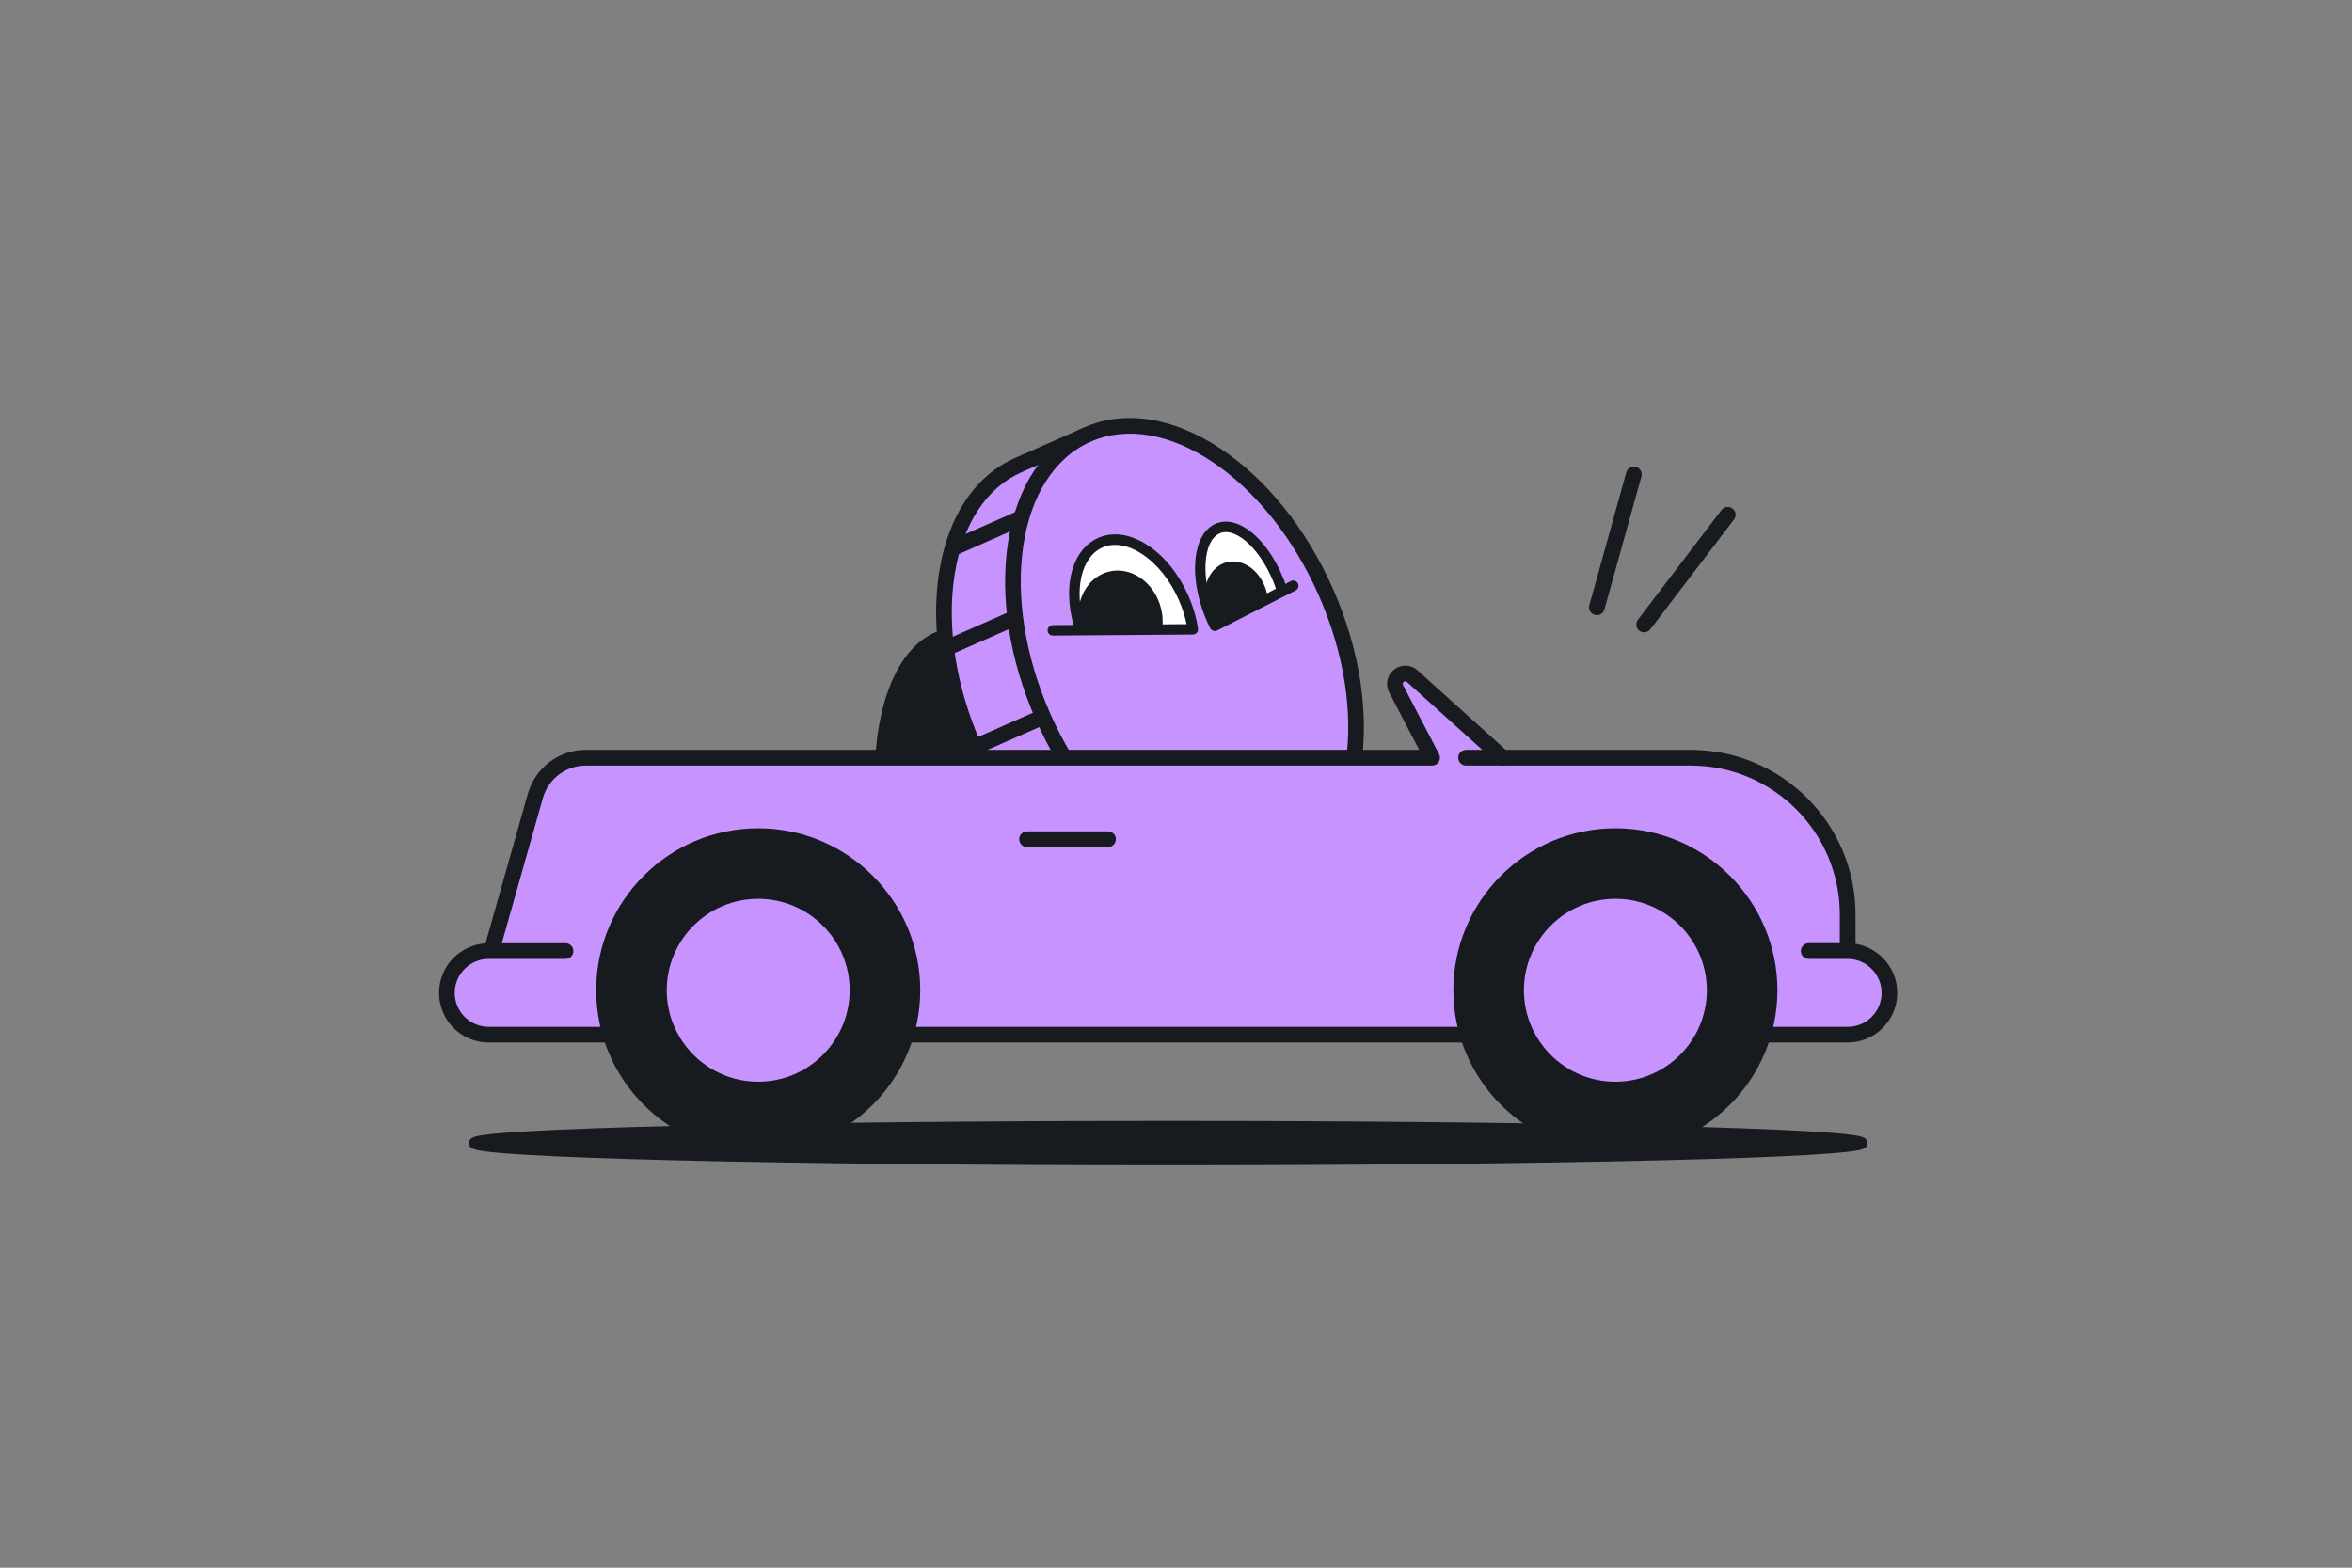 <?xml version="1.0" encoding="UTF-8"?>
<svg id="billaan_x5F_ferdig_x5F_outline" xmlns="http://www.w3.org/2000/svg" xmlns:xlink="http://www.w3.org/1999/xlink" viewBox="0 0 900 600">
  <rect x="0" y="0" width="900" height="600" fill="#808080" stroke="none"/>
  <defs>
    <style>
      .cls-1 {
        fill: none;
      }

      .cls-2 {
        isolation: isolate;
      }

      .cls-3 {
        fill: #c793ff;
      }

      .cls-4 {
        clip-path: url(#clippath-1);
      }

      .cls-5 {
        fill: #fff;
      }

      .cls-6 {
        fill: #171a1f;
      }

      .cls-7 {
        clip-path: url(#clippath);
      }
    </style>
    <clipPath id="clippath">
      <path class="cls-1" d="M456.43,240.86c-.59-3.94-1.77-8.06-3.57-12.13-7.16-16.21-21.4-25.62-31.82-21.02-9.52,4.2-12.55,18.64-7.54,33.47l42.93-.31Z"/>
    </clipPath>
    <clipPath id="clippath-1">
      <path class="cls-1" d="M462.97,235.31c.59,1.47,1.22,2.86,1.89,4.2l25.84-13.19c-.42-1.34-.89-2.69-1.43-4.04-5.81-14.55-16.41-23.43-23.67-19.83-7.26,3.6-8.43,18.31-2.63,32.86Z"/>
    </clipPath>
  </defs>
  <g id="billaan_x5F_ferdig_x5F_outline-2" data-name="billaan_x5F_ferdig_x5F_outline">
    <path class="cls-6" d="M707.41,434.2c-3.53-.42-8.78-.84-15.6-1.23-13.4-.78-32.57-1.47-56.98-2.07-50.17-1.23-116.88-1.9-187.83-1.9s-137.66.68-187.83,1.9c-24.41.6-43.58,1.29-56.98,2.07-6.82.39-12.07.81-15.6,1.23-4.44.53-7.16.97-7.16,3.3s2.72,2.76,7.16,3.3c3.53.42,8.78.84,15.6,1.23,13.4.78,32.57,1.47,56.98,2.07,50.17,1.23,116.88,1.9,187.83,1.9s137.66-.68,187.83-1.9c24.41-.6,43.58-1.29,56.98-2.07,6.82-.39,12.07-.81,15.6-1.23,4.44-.53,7.16-.97,7.16-3.3s-2.72-2.76-7.16-3.3Z"/>
    <path class="cls-6" d="M430.85,334.45c-6.47-25.46-16.01-48.8-26.88-65.71-12-18.68-24.89-28.55-37.26-28.55-7.36,0-14.04,3.5-19.33,10.13-13.15,16.48-16.42,50.06-8.33,85.54.31,1.36,1.52,2.33,2.92,2.33h85.96c.93,0,1.8-.43,2.37-1.16s.77-1.68.54-2.58Z"/>
    <g>
      <g>
        <g class="cls-2">
          <g>
            <path class="cls-3" d="M416.1,166.33l-26.42,11.66c-29.88,13.19-37.46,61.57-16.94,108.05,20.52,46.49,61.37,73.47,91.25,60.28l26.42-11.66-74.31-168.33Z"/>
            <path class="cls-6" d="M447.73,352.69c-11.05,0-22.86-3.92-34.52-11.63-17.71-11.7-33.05-30.81-43.21-53.81-10.15-23-13.93-47.21-10.65-68.18,3.36-21.45,13.71-37.01,29.12-43.82l26.42-11.66c.73-.32,1.55-.34,2.3-.05.74.29,1.34.86,1.66,1.59l74.31,168.33c.67,1.52-.02,3.29-1.53,3.96l-26.42,11.66c-5.49,2.42-11.37,3.62-17.48,3.62ZM414.57,170.29l-23.67,10.45c-13.48,5.95-22.58,19.9-25.62,39.26-3.11,19.85.51,42.87,10.21,64.83,19.82,44.9,58.98,71.25,87.3,58.75l23.67-10.45-71.89-162.84Z"/>
          </g>
          <g>
            <ellipse class="cls-3" cx="453.26" cy="250.49" rx="59.14" ry="92" transform="translate(-62.56 204.39) rotate(-23.82)"/>
            <path class="cls-6" d="M474.14,341.03c-11.05,0-22.86-3.92-34.52-11.63-17.71-11.7-33.05-30.81-43.21-53.81-10.15-23-13.93-47.21-10.65-68.18,3.36-21.45,13.71-37.01,29.12-43.82,15.42-6.8,33.89-3.96,52,8.01,17.71,11.7,33.05,30.81,43.21,53.81,10.16,23,13.94,47.22,10.65,68.19-3.36,21.45-13.71,37.01-29.12,43.82-5.49,2.42-11.37,3.62-17.48,3.62ZM417.31,169.07c-28.32,12.5-35.23,59.2-15.41,104.09,19.82,44.89,58.98,71.25,87.3,58.75,13.49-5.95,22.58-19.9,25.62-39.26,3.11-19.84-.51-42.87-10.21-64.83-19.82-44.89-58.98-71.25-87.3-58.75h0Z"/>
          </g>
        </g>
        <g>
          <rect class="cls-6" x="370.82" y="277.33" width="29.7" height="6" transform="translate(-80.36 179.6) rotate(-23.82)"/>
          <rect class="cls-6" x="392.1" y="310.79" width="28.7" height="6" transform="translate(-92.1 190.88) rotate(-23.82)"/>
          <rect class="cls-6" x="422.26" y="334.42" width="29.7" height="6" transform="translate(-99.04 205.27) rotate(-23.82)"/>
          <rect class="cls-6" x="360.56" y="239.23" width="29.7" height="6" transform="translate(-65.84 172.21) rotate(-23.82)"/>
          <rect class="cls-6" x="363.34" y="201.06" width="28.7" height="6" transform="translate(-50.24 169.88) rotate(-23.82)"/>
        </g>
      </g>
      <g>
        <g>
          <path class="cls-5" d="M456.43,240.86c-.59-3.94-1.77-8.06-3.57-12.13-7.16-16.21-21.4-25.62-31.82-21.02-9.52,4.2-12.55,18.64-7.54,33.47l42.93-.31Z"/>
          <path class="cls-6" d="M402.87,243.25c-1.1,0-1.99-.89-2-1.99,0-1.1.88-2.01,1.99-2.01l7.94-.06c-4.25-15.18-.47-28.94,9.44-33.32,5.68-2.51,12.44-1.49,19.04,2.87,6.33,4.18,11.8,10.99,15.41,19.18,1.84,4.17,3.09,8.42,3.72,12.64.08.57-.08,1.15-.46,1.6-.38.44-.93.7-1.5.7l-42.88.31s-.06,0-.09,0l-10.58.08h-.02ZM426.71,208.54c-1.71,0-3.35.33-4.86,1-8.12,3.59-10.99,16.17-6.89,29.63l39.09-.29c-.64-3.12-1.65-6.25-3.01-9.34-3.31-7.49-8.27-13.69-13.96-17.45-3.55-2.35-7.1-3.55-10.36-3.55Z"/>
          <g class="cls-7">
            <ellipse class="cls-6" cx="428.75" cy="236.75" rx="16" ry="18.5" transform="translate(-44.12 109.17) rotate(-13.81)"/>
          </g>
        </g>
        <g>
          <path class="cls-5" d="M462.97,235.31c.59,1.47,1.22,2.86,1.89,4.2l25.84-13.19c-.42-1.34-.89-2.69-1.43-4.04-5.81-14.55-16.41-23.43-23.67-19.83-7.26,3.6-8.43,18.31-2.63,32.86Z"/>
          <path class="cls-6" d="M464.86,241.51c-.21,0-.42-.03-.62-.1-.51-.17-.92-.53-1.16-1-.7-1.39-1.36-2.86-1.96-4.35-6.28-15.74-4.7-31.28,3.59-35.4,2.61-1.29,5.66-1.34,8.81-.14,6.71,2.57,13.46,10.62,17.61,21.02.25.64.5,1.28.73,1.94l2.1-1.07c.98-.5,2.19-.11,2.69.87.5.98.11,2.19-.87,2.69l-4.13,2.11s-.04.02-.07.03l-25.81,13.18c-.28.15-.6.22-.91.22ZM469.07,203.65c-.93,0-1.79.2-2.59.59-6.23,3.09-6.99,16.98-1.66,30.33.3.75.62,1.5.95,2.23l22.49-11.48c-.27-.77-.55-1.54-.85-2.29-3.69-9.25-9.71-16.62-15.33-18.77-1.06-.41-2.07-.61-3.01-.61Z"/>
          <g class="cls-4">
            <ellipse class="cls-6" cx="473.12" cy="229.92" rx="12.04" ry="15.18" transform="translate(-41.2 119.56) rotate(-13.81)"/>
          </g>
        </g>
      </g>
    </g>
    <g>
      <path class="cls-3" d="M290,379v17h328v-17h89v-29c0-33.14-26.86-60-60-60h-72l-34.58-31.19c-3.29-2.97-8.24.86-6.19,4.79l13.77,26.4H224.13c-8.95,0-16.81,5.94-19.24,14.55l-21.07,74.45h106.19Z"/>
      <path class="cls-6" d="M618,399h-328c-1.66,0-3-1.34-3-3v-14h-103.19c-.94,0-1.83-.44-2.39-1.19-.57-.75-.75-1.72-.49-2.63l21.07-74.45c2.79-9.85,11.89-16.74,22.13-16.74h318.93l-11.48-22.01c-1.59-3.05-.8-6.64,1.91-8.74,2.72-2.1,6.4-1.96,8.95.34l33.73,30.42h70.85c34.74,0,63,28.26,63,63v29c0,1.66-1.34,3-3,3h-86v14c0,1.66-1.34,3-3,3ZM293,393h322v-14c0-1.66,1.34-3,3-3h86v-26c0-31.43-25.57-57-57-57h-72c-.74,0-1.46-.27-2.01-.77l-34.58-31.19c-.4-.36-.82-.38-1.25-.05-.43.33-.52.74-.27,1.23l13.77,26.4c.48.93.45,2.05-.09,2.94s-1.52,1.44-2.57,1.44H224.12c-7.57,0-14.3,5.09-16.36,12.37l-19.99,70.63h102.22c1.66,0,3,1.34,3,3v14Z"/>
      <path class="cls-3" d="M187,364h118v32h-118c-8.83,0-16-7.17-16-16h0c0-8.83,7.17-16,16-16Z"/>
      <path class="cls-6" d="M305,399h-118c-10.48,0-19-8.52-19-19s8.52-19,19-19h29.4c1.66,0,3,1.34,3,3s-1.34,3-3,3h-29.4c-7.17,0-13,5.83-13,13s5.83,13,13,13h118c1.66,0,3,1.34,3,3s-1.34,3-3,3Z"/>
      <path class="cls-3" d="M567,363.99h140c8.83,0,16,7.17,16,16h0c0,8.83-7.17,16-16,16h-140v-32h0Z"/>
      <path class="cls-6" d="M707,399h-140c-1.66,0-3-1.34-3-3s1.34-3,3-3h140c3.47,0,6.74-1.35,9.19-3.81,2.46-2.46,3.81-5.72,3.81-9.19,0-7.17-5.83-13-13-13h-14.9c-1.66-.02-3-1.36-3-3.02,0-1.66,1.34-3,3-3h14.9c10.47.02,18.99,8.54,18.99,19.01,0,5.08-1.98,9.85-5.57,13.44-3.59,3.59-8.36,5.56-13.43,5.56Z"/>
      <path class="cls-6" d="M575,293h-14c-1.66,0-3-1.34-3-3s1.34-3,3-3h14c1.66,0,3,1.34,3,3s-1.34,3-3,3Z"/>
      <path class="cls-6" d="M424,324.19h-31c-1.66,0-3-1.34-3-3s1.34-3,3-3h31c1.66,0,3,1.34,3,3s-1.34,3-3,3Z"/>
    </g>
    <g>
      <path class="cls-6" d="M290.13,317c-34.19,0-62,27.81-62,62s27.81,62,62,62,62-27.81,62-62-27.81-62-62-62Z"/>
      <g>
        <circle class="cls-3" cx="290.13" cy="379" r="38"/>
        <path class="cls-6" d="M290.13,420c-22.61,0-41-18.39-41-41s18.39-41,41-41,41,18.39,41,41-18.39,41-41,41ZM290.13,344c-19.3,0-35,15.7-35,35s15.7,35,35,35,35-15.7,35-35-15.7-35-35-35Z"/>
      </g>
    </g>
    <g>
      <path class="cls-6" d="M618.13,317c-34.19,0-62,27.81-62,62s27.81,62,62,62,62-27.81,62-62-27.81-62-62-62Z"/>
      <g>
        <circle class="cls-3" cx="618.13" cy="379" r="38"/>
        <path class="cls-6" d="M618.13,420c-22.61,0-41-18.39-41-41s18.39-41,41-41,41,18.39,41,41-18.39,41-41,41ZM618.13,344c-19.3,0-35,15.7-35,35s15.7,35,35,35,35-15.7,35-35-15.7-35-35-35Z"/>
      </g>
    </g>
    <path class="cls-6" d="M629.13,242c-.63,0-1.27-.2-1.82-.61-1.32-1-1.57-2.89-.57-4.2l32-42c1-1.32,2.89-1.57,4.21-.57,1.32,1,1.57,2.89.57,4.2l-32,42c-.59.77-1.48,1.18-2.39,1.18Z"/>
    <path class="cls-6" d="M611.06,235.44c-.27,0-.54-.04-.81-.11-1.6-.44-2.53-2.1-2.09-3.69l14.15-50.87c.45-1.6,2.1-2.53,3.69-2.09,1.6.44,2.53,2.1,2.09,3.69l-14.15,50.87c-.37,1.33-1.58,2.2-2.89,2.2Z"/>
  </g>
</svg>